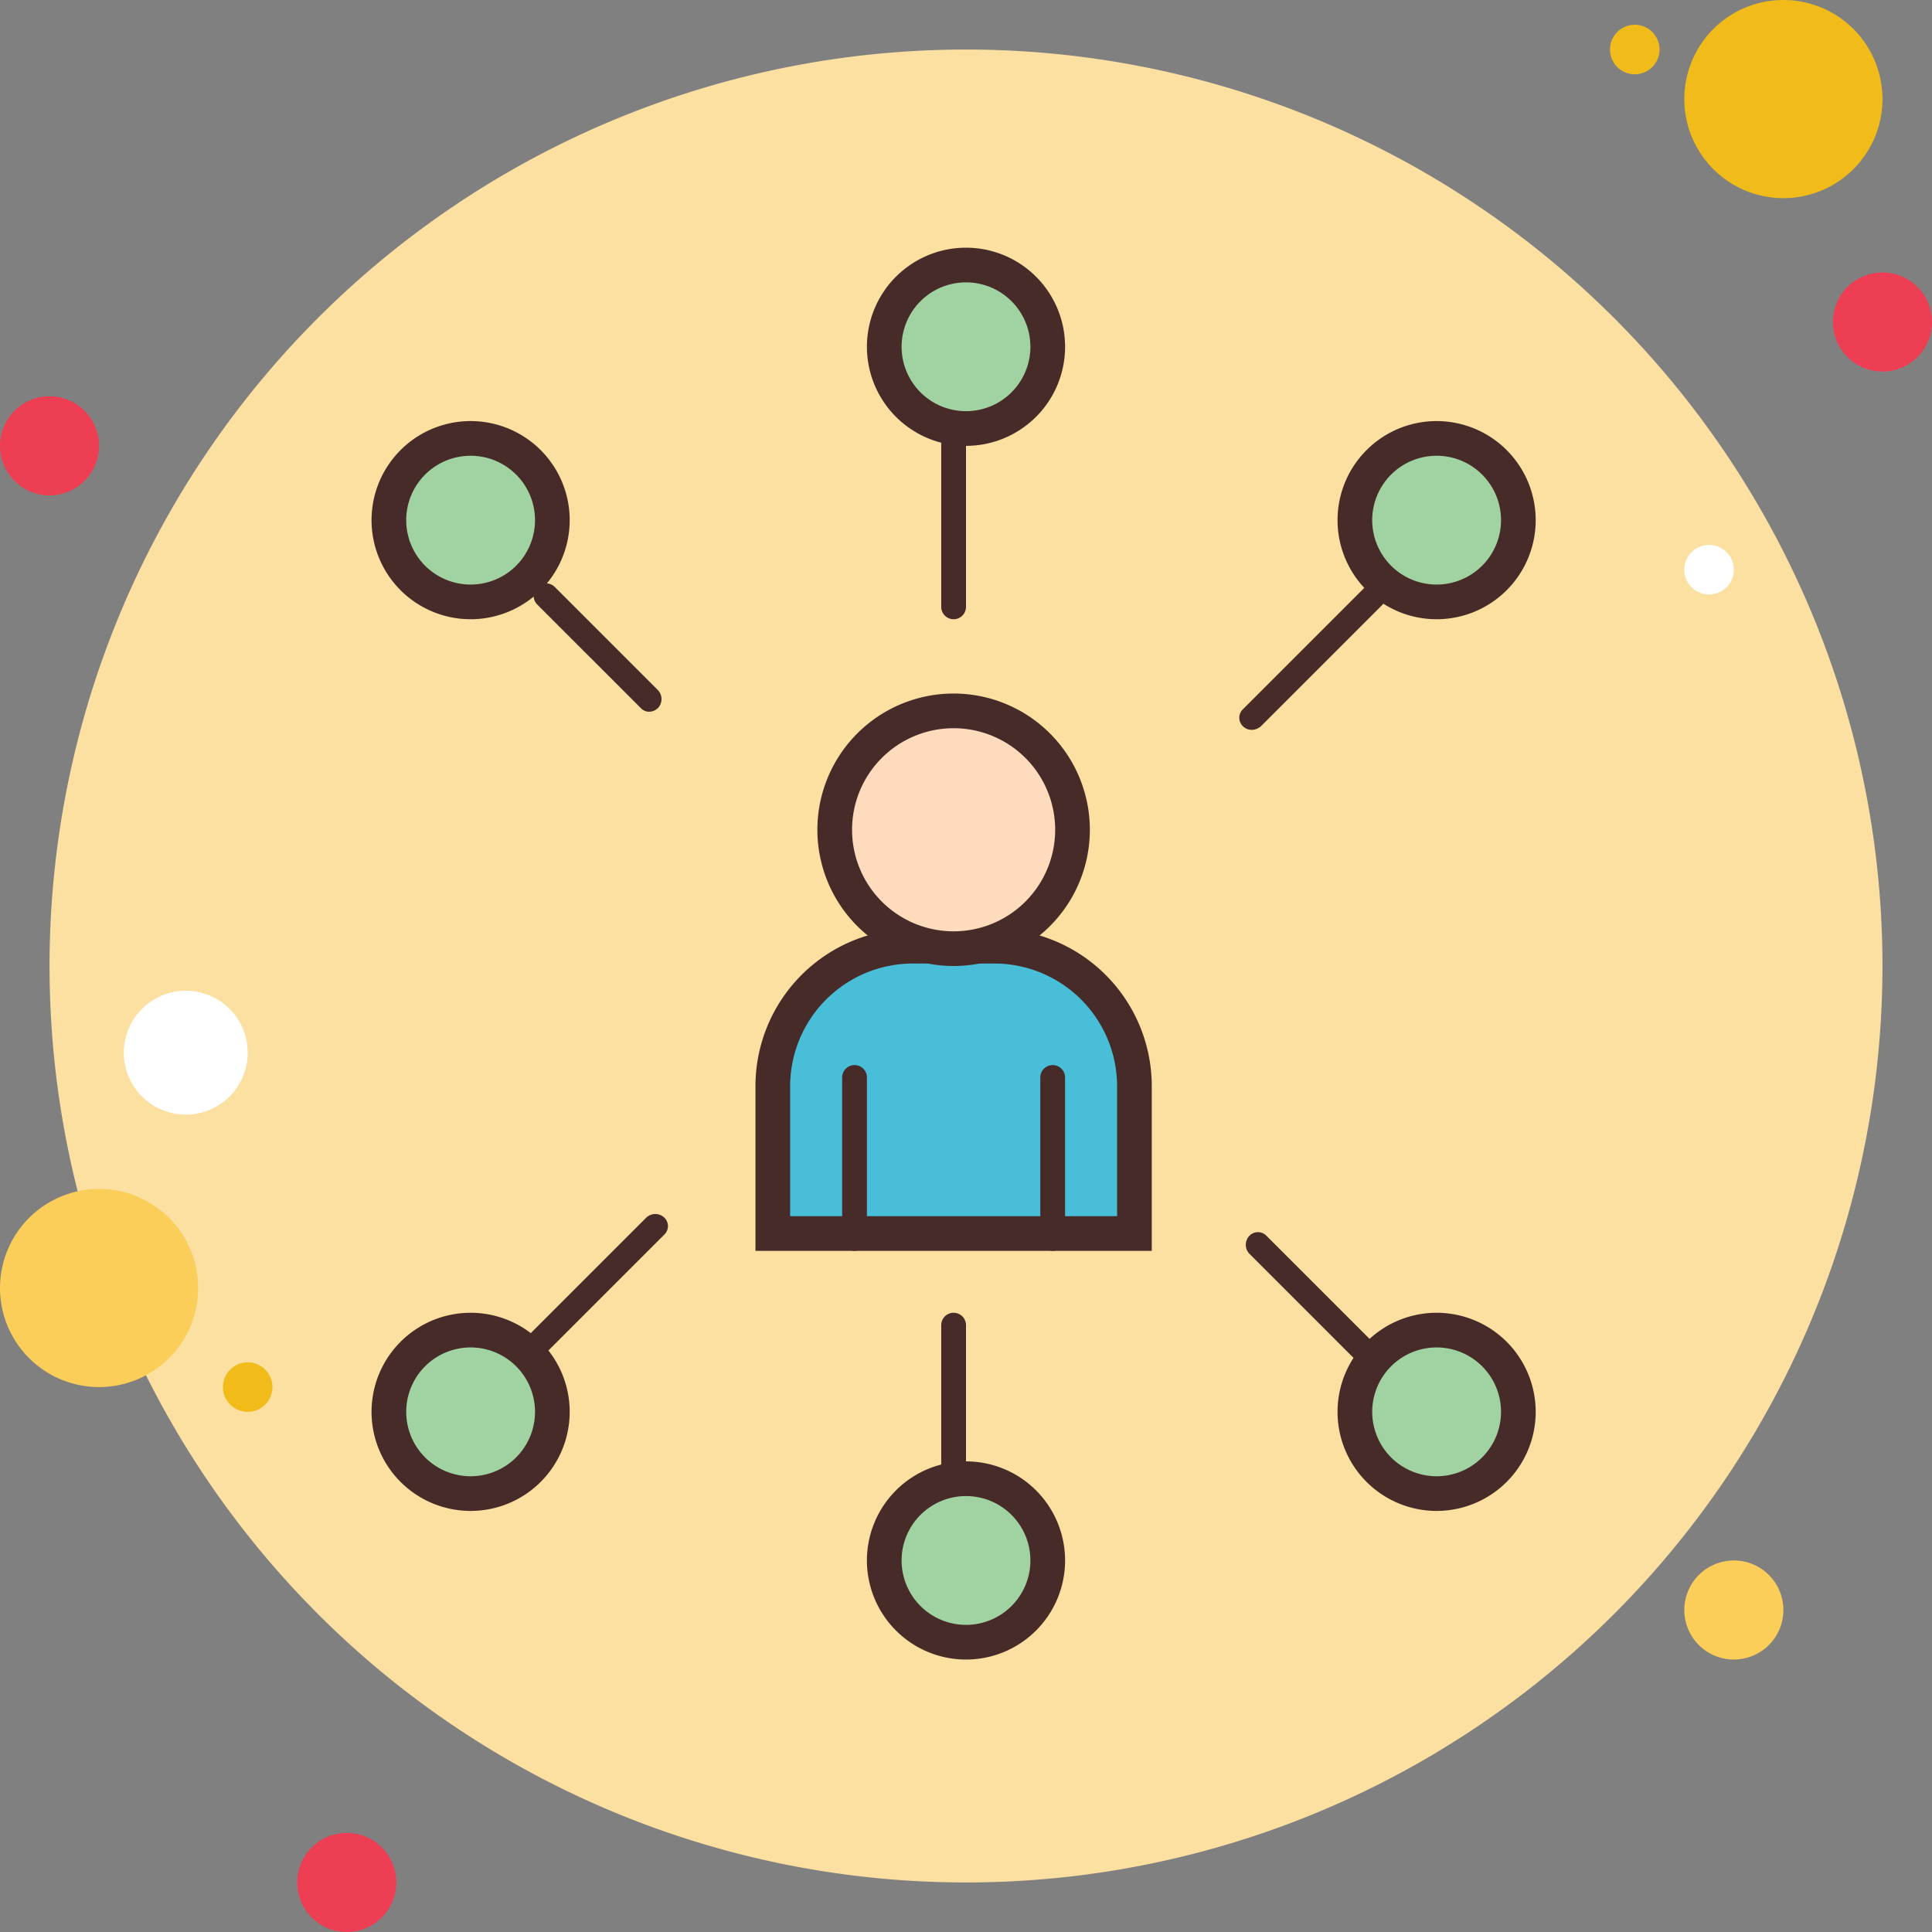<svg xmlns="http://www.w3.org/2000/svg" width="78" height="78" viewBox="0 0 78 78">
  <rect x="0" y="0" width="78" height="78" fill="#808080" stroke="none"/>
  <g id="oppurtunity_icon" data-name="oppurtunity icon" transform="translate(-11 -11)">
    <path id="Path_29755" data-name="Path 29755" d="M13,27a2,2,0,1,0,2,2A2,2,0,0,0,13,27Z" fill="#ee3e54"/>
    <path id="Path_29756" data-name="Path 29756" d="M77,12a1,1,0,1,0,1,1A1,1,0,0,0,77,12Z" fill="#f1bc19"/>
    <path id="Path_29757" data-name="Path 29757" d="M50,13A37,37,0,1,0,87,50,37,37,0,0,0,50,13Z" fill="#fce0a2"/>
    <path id="Path_29758" data-name="Path 29758" d="M83,11a4,4,0,1,0,4,4A4,4,0,0,0,83,11Z" fill="#f1bc19"/>
    <path id="Path_29759" data-name="Path 29759" d="M87,22a2,2,0,1,0,2,2A2,2,0,0,0,87,22Z" fill="#ee3e54"/>
    <path id="Path_29760" data-name="Path 29760" d="M81,74a2,2,0,1,0,2,2A2,2,0,0,0,81,74ZM15,59a4,4,0,1,0,4,4A4,4,0,0,0,15,59Z" fill="#fbcd59"/>
    <path id="Path_29761" data-name="Path 29761" d="M25,85a2,2,0,1,0,2,2A2,2,0,0,0,25,85Z" fill="#ee3e54"/>
    <path id="Path_29762" data-name="Path 29762" d="M18.5,51A2.5,2.5,0,1,0,21,53.5,2.5,2.5,0,0,0,18.5,51Z" fill="#fff"/>
    <path id="Path_29763" data-name="Path 29763" d="M21,66a1,1,0,1,0,1,1A1,1,0,0,0,21,66Z" fill="#f1bc19"/>
    <path id="Path_29764" data-name="Path 29764" d="M80,33a1,1,0,1,0,1,1A1,1,0,0,0,80,33Z" fill="#fff"/>
    <path id="Path_29765" data-name="Path 29765" d="M42.2,60.8V54.855A5.66,5.66,0,0,1,47.854,49.2h3.291A5.66,5.66,0,0,1,56.8,54.855V60.8Z" fill="#48bed8"/>
    <path id="Path_29766" data-name="Path 29766" d="M51.146,49.9A4.96,4.96,0,0,1,56.1,54.854V60.1H42.9V54.854A4.96,4.96,0,0,1,47.854,49.9h3.292m0-1.4H47.854A6.354,6.354,0,0,0,41.5,54.854V61.5h16V54.854A6.354,6.354,0,0,0,51.146,48.5Z" fill="#472b29"/>
    <path id="Path_29767" data-name="Path 29767" d="M45.5,61.5A.5.5,0,0,1,45,61V54.5a.5.5,0,0,1,1,0V61A.5.5,0,0,1,45.5,61.5Zm8,0A.5.5,0,0,1,53,61V54.5a.5.5,0,0,1,1,0V61A.5.5,0,0,1,53.5,61.5Z" fill="#472b29"/>
    <path id="Path_29768" data-name="Path 29768" d="M49.5,39.7a4.8,4.8,0,1,0,4.8,4.8,4.8,4.8,0,0,0-4.8-4.8Z" fill="#fddbbc"/>
    <path id="Path_29769" data-name="Path 29769" d="M49.5,40.4a4.1,4.1,0,1,1-4.1,4.1,4.1,4.1,0,0,1,4.1-4.1m0-1.4A5.5,5.5,0,1,0,55,44.5,5.5,5.5,0,0,0,49.5,39Z" fill="#472b29"/>
    <g id="Group_96365" data-name="Group 96365">
      <path id="Path_29770" data-name="Path 29770" d="M49.5,72a.5.5,0,0,1-.5-.5v-7a.5.5,0,0,1,1,0v7A.5.5,0,0,1,49.5,72Z" fill="#472b29"/>
    </g>
    <g id="Group_96366" data-name="Group 96366">
      <path id="Path_29771" data-name="Path 29771" d="M30,64.7A3.3,3.3,0,1,0,33.3,68,3.3,3.3,0,0,0,30,64.7Z" fill="#a1d3a2"/>
      <path id="Path_29772" data-name="Path 29772" d="M30,65.4A2.6,2.6,0,1,1,27.4,68,2.6,2.6,0,0,1,30,65.4M30,64a4,4,0,1,0,4,4,4,4,0,0,0-4-4Z" fill="#472b29"/>
    </g>
    <g id="Group_96367" data-name="Group 96367">
      <path id="Path_29773" data-name="Path 29773" d="M50,70.7A3.3,3.3,0,1,0,53.3,74,3.3,3.3,0,0,0,50,70.7Z" fill="#a1d3a2"/>
      <path id="Path_29774" data-name="Path 29774" d="M50,71.4A2.6,2.6,0,1,1,47.4,74,2.6,2.6,0,0,1,50,71.4M50,70a4,4,0,1,0,4,4,4,4,0,0,0-4-4Z" fill="#472b29"/>
    </g>
    <g id="Group_96368" data-name="Group 96368">
      <path id="Path_29775" data-name="Path 29775" d="M69,64.7A3.3,3.3,0,1,0,72.3,68,3.3,3.3,0,0,0,69,64.7Z" fill="#a1d3a2"/>
      <path id="Path_29776" data-name="Path 29776" d="M69,65.4A2.6,2.6,0,1,1,66.4,68,2.6,2.6,0,0,1,69,65.4M69,64a4,4,0,1,0,4,4,4,4,0,0,0-4-4Z" fill="#472b29"/>
    </g>
    <g id="Group_96369" data-name="Group 96369">
      <path id="Path_29777" data-name="Path 29777" d="M32.532,65.925a.5.5,0,0,1-.354-.853l4.9-4.9a.53.53,0,0,1,.731-.024.474.474,0,0,1,.023.684L32.884,65.78A.5.5,0,0,1,32.532,65.925Z" fill="#472b29"/>
    </g>
    <g id="Group_96370" data-name="Group 96370">
      <path id="Path_29778" data-name="Path 29778" d="M65.957,65.925a.5.5,0,0,1-.354-.146l-4.15-4.15a.525.525,0,0,1-.022-.725.477.477,0,0,1,.685-.026l4.195,4.194a.5.5,0,0,1-.354.853Z" fill="#472b29"/>
    </g>
    <g id="Group_96371" data-name="Group 96371">
      <path id="Path_29779" data-name="Path 29779" d="M49.5,36a.5.5,0,0,1-.5-.5V28.546a.519.519,0,0,1,.5-.522.48.48,0,0,1,.5.477v7A.5.5,0,0,1,49.5,36Z" fill="#472b29"/>
    </g>
    <g id="Group_96372" data-name="Group 96372">
      <path id="Path_29780" data-name="Path 29780" d="M69,28.7A3.3,3.3,0,1,0,72.3,32,3.3,3.3,0,0,0,69,28.7Z" fill="#a1d3a2"/>
      <path id="Path_29781" data-name="Path 29781" d="M69,29.4A2.6,2.6,0,1,1,66.4,32,2.6,2.6,0,0,1,69,29.4M69,28a4,4,0,1,0,4,4,4,4,0,0,0-4-4Z" fill="#472b29"/>
    </g>
    <g id="Group_96373" data-name="Group 96373">
      <path id="Path_29782" data-name="Path 29782" d="M50,21.7A3.3,3.3,0,1,0,53.3,25,3.3,3.3,0,0,0,50,21.7Z" fill="#a1d3a2"/>
      <path id="Path_29783" data-name="Path 29783" d="M50,22.4A2.6,2.6,0,1,1,47.4,25,2.6,2.6,0,0,1,50,22.4M50,21a4,4,0,1,0,4,4,4,4,0,0,0-4-4Z" fill="#472b29"/>
    </g>
    <g id="Group_96374" data-name="Group 96374">
      <path id="Path_29784" data-name="Path 29784" d="M30,28.7A3.3,3.3,0,1,0,33.3,32,3.3,3.3,0,0,0,30,28.7Z" fill="#a1d3a2"/>
      <path id="Path_29785" data-name="Path 29785" d="M30,29.4A2.6,2.6,0,1,1,27.4,32,2.6,2.6,0,0,1,30,29.4M30,28a4,4,0,1,0,4,4,4,4,0,0,0-4-4Z" fill="#472b29"/>
    </g>
    <g id="Group_96375" data-name="Group 96375">
      <path id="Path_29786" data-name="Path 29786" d="M61.533,40.465a.482.482,0,0,1-.342-.135.474.474,0,0,1-.023-.684L66.114,34.7a.5.5,0,0,1,.707.707l-4.9,4.9A.556.556,0,0,1,61.533,40.465Z" fill="#472b29"/>
    </g>
    <g id="Group_96376" data-name="Group 96376">
      <path id="Path_29787" data-name="Path 29787" d="M37.205,39.734a.454.454,0,0,1-.32-.133L32.69,35.407A.5.5,0,0,1,33.4,34.7l4.15,4.15a.525.525,0,0,1,.022.725A.508.508,0,0,1,37.205,39.734Z" fill="#472b29"/>
    </g>
  </g>
</svg>
